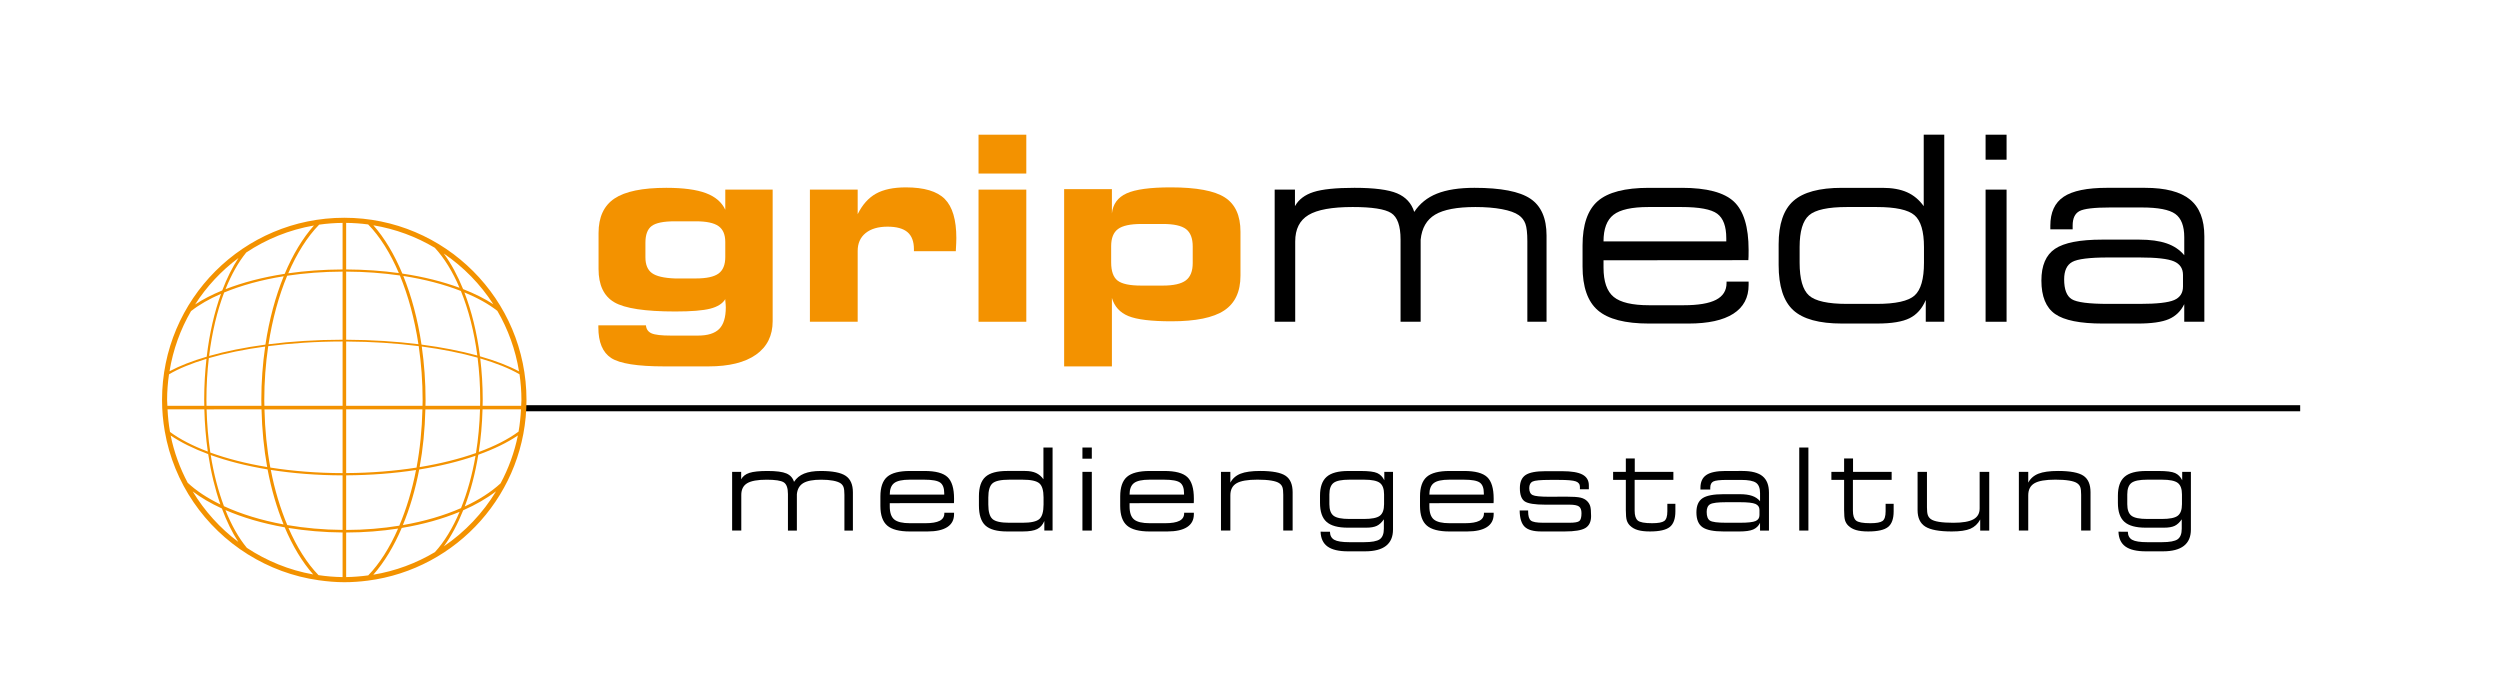 <?xml version="1.0" encoding="utf-8"?>
<!-- Generator: Adobe Illustrator 16.0.0, SVG Export Plug-In . SVG Version: 6.00 Build 0)  -->
<!DOCTYPE svg PUBLIC "-//W3C//DTD SVG 1.1//EN" "http://www.w3.org/Graphics/SVG/1.1/DTD/svg11.dtd">
<svg version="1.1" id="Ebene_1" xmlns="http://www.w3.org/2000/svg" xmlns:xlink="http://www.w3.org/1999/xlink" x="0px" y="0px"
	 width="350px" height="98px" viewBox="0 0 350 98" enable-background="new 0 0 350 98" xml:space="preserve">
<g>
	<g>
		<path fill="#F39200" d="M101.54,41.879c-0.376,0.624-1.077,1.068-2.104,1.333c-1.027,0.265-2.661,0.396-4.901,0.396
			c-4.225,0-7.07-0.431-8.537-1.293s-2.2-2.414-2.2-4.656v-5.037c0-2.226,0.745-3.836,2.235-4.832s3.907-1.494,7.252-1.494
			c2.37,0,4.215,0.247,5.535,0.74c1.32,0.494,2.227,1.27,2.72,2.327v-2.817h6.633v18.413c0,2.029-0.776,3.593-2.327,4.691
			c-1.552,1.097-3.773,1.646-6.665,1.646h-6.162c-3.765,0-6.247-0.391-7.448-1.169c-1.201-0.78-1.802-2.214-1.802-4.301v-0.28h6.662
			c0.047,0.537,0.308,0.911,0.783,1.122c0.476,0.21,1.377,0.315,2.703,0.315h3.803c1.361,0,2.35-0.31,2.966-0.927
			c0.616-0.619,0.925-1.628,0.925-3.029c0-0.2-0.023-0.524-0.07-0.972C101.54,41.974,101.54,41.914,101.54,41.879z M94.48,38.983
			h2.939c1.49,0,2.55-0.229,3.178-0.688s0.942-1.229,0.942-2.31v-2.108c0-1.034-0.317-1.775-0.951-2.223s-1.69-0.671-3.169-0.671
			h-2.957c-1.562,0-2.636,0.219-3.223,0.654s-0.88,1.217-0.88,2.344v2.039c0,1.034,0.305,1.772,0.915,2.214
			S92.954,38.926,94.48,38.983z"/>
		<path fill="#F39200" d="M120.075,29.986c0.654-1.327,1.507-2.284,2.559-2.872c1.052-0.587,2.448-0.881,4.189-0.881
			c2.559,0,4.376,0.544,5.451,1.63c1.075,1.087,1.613,2.909,1.613,5.467c0,0.375-0.023,0.953-0.07,1.735v0.105h-5.867v-0.279
			c0-1.082-0.301-1.879-0.901-2.391c-0.602-0.512-1.531-0.768-2.791-0.768c-1.307,0-2.331,0.3-3.071,0.898
			c-0.741,0.6-1.111,1.434-1.111,2.504v9.91h-6.688v-18.5h6.688V29.986z"/>
		<path fill="#F39200" d="M143.682,24.296h-6.688v-5.438h6.688V24.296z M143.682,45.046h-6.688v-18.5h6.688V45.046z"/>
		<path fill="#F39200" d="M155.667,41.708v9.588h-6.688V26.483h6.688v3.396c0.141-1.314,0.829-2.251,2.065-2.81
			c1.236-0.558,3.296-0.837,6.179-0.837c3.586,0,6.108,0.471,7.567,1.41c1.459,0.94,2.188,2.539,2.188,4.795v6.163
			c0,2.238-0.762,3.862-2.285,4.87s-3.979,1.512-7.365,1.512c-2.836,0-4.849-0.243-6.038-0.731S156.018,42.916,155.667,41.708z
			 M159.771,31.358c-1.532,0-2.617,0.236-3.254,0.709c-0.638,0.473-0.956,1.275-0.956,2.408v2.249c0,1.24,0.301,2.093,0.903,2.56
			c0.602,0.467,1.704,0.699,3.307,0.699h3.017c1.508,0,2.584-0.241,3.227-0.726s0.965-1.293,0.965-2.427v-2.32
			c0-1.145-0.313-1.956-0.938-2.435c-0.626-0.479-1.71-0.718-3.253-0.718H159.771z"/>
		<path d="M181.329,45.046h-2.875v-18.5h2.84v2.315c0.517-0.931,1.386-1.591,2.607-1.98c1.221-0.39,3.13-0.585,5.726-0.585
			c2.76,0,4.747,0.257,5.963,0.77c1.215,0.513,2.018,1.381,2.404,2.604c0.762-1.165,1.82-2.019,3.176-2.561
			c1.354-0.542,3.104-0.813,5.25-0.813c3.705,0,6.314,0.506,7.826,1.517c1.514,1.012,2.27,2.732,2.27,5.164v12.069h-2.688V33.769
			c0-1.125-0.09-1.938-0.271-2.437c-0.182-0.498-0.49-0.9-0.924-1.205c-0.516-0.363-1.303-0.646-2.363-0.845
			s-2.299-0.299-3.717-0.299c-2.566,0-4.443,0.355-5.633,1.064c-1.189,0.71-1.865,1.88-2.029,3.51v11.488h-2.813V33.522
			c0-1.912-0.441-3.146-1.322-3.703c-0.88-0.557-2.678-0.836-5.391-0.836c-2.879,0-4.938,0.373-6.177,1.117
			c-1.24,0.745-1.859,1.979-1.859,3.703V45.046z"/>
		<path d="M235.453,26.296c3.494,0,5.926,0.644,7.297,1.931c1.369,1.287,2.055,3.545,2.055,6.773c0,0.386-0.002,0.678-0.008,0.877
			s-0.016,0.38-0.027,0.544l-20.277,0.018v1.019c0,1.965,0.475,3.336,1.426,4.112c0.949,0.776,2.604,1.164,4.961,1.164h4.82
			c2.053,0,3.568-0.254,4.547-0.763c0.979-0.508,1.469-1.294,1.469-2.357v-0.192h3.09v0.474c0,1.771-0.715,3.115-2.145,4.029
			c-1.43,0.915-3.521,1.372-6.275,1.372h-5.541c-3.324,0-5.705-0.615-7.139-1.846s-2.15-3.276-2.15-6.137v-2.944
			c0-2.908,0.711-4.98,2.133-6.218c1.422-1.236,3.809-1.855,7.156-1.855H235.453z M224.492,33.796h17.188v-0.442
			c0-1.663-0.422-2.808-1.266-3.433c-0.846-0.625-2.521-0.938-5.031-0.938h-4.592c-2.334,0-3.969,0.363-4.9,1.088
			C224.959,30.797,224.492,32.038,224.492,33.796z"/>
		<path d="M262.783,45.296h-4.91c-3.189,0-5.463-0.625-6.822-1.877c-1.361-1.252-2.041-3.358-2.041-6.319v-2.898
			c0-2.828,0.689-4.853,2.066-6.073s3.643-1.832,6.797-1.832h5.664c1.379,0,2.529,0.207,3.453,0.62s1.701,1.062,2.332,1.945V18.858
			h2.875v26.188h-2.59v-3.045c-0.504,1.193-1.254,2.04-2.254,2.542S264.83,45.296,262.783,45.296z M262.713,42.546
			c2.676,0,4.453-0.392,5.33-1.177s1.314-2.313,1.314-4.586v-2.195c0-2.201-0.441-3.686-1.324-4.453s-2.656-1.151-5.32-1.151h-4.121
			c-2.664,0-4.438,0.384-5.32,1.151s-1.324,2.252-1.324,4.453v2.195c0,2.272,0.438,3.801,1.314,4.586s2.654,1.177,5.33,1.177
			H262.713z"/>
		<path d="M277.982,22.358v-3.5h2.938v3.5H277.982z M277.982,45.046v-18.5h2.938v18.5H277.982z"/>
		<path d="M300.307,26.296c2.854,0,4.951,0.546,6.291,1.638s2.01,2.805,2.01,5.139v11.974h-2.813v-2.465
			c-0.479,0.982-1.197,1.68-2.156,2.094s-2.408,0.621-4.35,0.621h-4.91c-3.166,0-5.389-0.446-6.666-1.339
			c-1.279-0.893-1.918-2.454-1.918-4.686c0-2.102,0.637-3.582,1.908-4.439c1.273-0.857,3.475-1.286,6.605-1.286h5.174
			c1.543,0,2.822,0.175,3.84,0.524s1.842,0.903,2.473,1.661v-2.519c0-1.57-0.418-2.658-1.254-3.262s-2.404-0.905-4.707-0.905h-4.385
			c-2.258,0-3.701,0.171-4.332,0.511s-0.947,1.009-0.947,2.006v0.546h-3.125v-0.511c0-1.866,0.623-3.217,1.867-4.051
			c1.246-0.834,3.271-1.251,6.08-1.251H300.307z M305.619,40.115v-1.621c0-0.904-0.42-1.538-1.262-1.902
			c-0.842-0.363-2.443-0.546-4.805-0.546h-4.42c-2.592,0-4.266,0.209-5.02,0.626s-1.131,1.23-1.131,2.439
			c0,1.409,0.354,2.334,1.061,2.774s2.404,0.66,5.09,0.66h4.42c2.396,0,4.006-0.179,4.83-0.537
			C305.207,41.651,305.619,41.02,305.619,40.115z"/>
	</g>
	<g>
		<path d="M103.779,74.279h-1.281v-8.219h1.266V67.1c0.229-0.422,0.614-0.722,1.155-0.898s1.387-0.266,2.537-0.266
			c1.223,0,2.103,0.116,2.642,0.347c0.539,0.232,0.894,0.624,1.065,1.176c0.339-0.525,0.81-0.91,1.413-1.155
			s1.382-0.367,2.337-0.367c1.648,0,2.81,0.227,3.483,0.679c0.673,0.453,1.01,1.224,1.01,2.312v5.354h-1.188v-5.003
			c0-0.498-0.041-0.859-0.122-1.08s-0.218-0.399-0.411-0.535c-0.229-0.16-0.581-0.285-1.053-0.374s-1.024-0.133-1.656-0.133
			c-1.144,0-1.98,0.157-2.51,0.472c-0.53,0.315-0.831,0.834-0.904,1.557v5.097h-1.25v-5.112c0-0.848-0.195-1.395-0.585-1.643
			c-0.39-0.246-1.186-0.37-2.388-0.37c-1.274,0-2.186,0.165-2.735,0.495c-0.549,0.331-0.823,0.879-0.823,1.643V74.279z"/>
		<path d="M129.429,65.936c1.546,0,2.622,0.286,3.228,0.858s0.91,1.575,0.91,3.01c0,0.172-0.001,0.302-0.004,0.391
			c-0.003,0.088-0.007,0.168-0.012,0.241l-8.984,0.008v0.456c0,0.875,0.21,1.484,0.632,1.83s1.155,0.519,2.201,0.519h2.139
			c0.91,0,1.583-0.112,2.017-0.338s0.652-0.573,0.652-1.046v-0.085h1.359v0.21c0,0.792-0.316,1.393-0.949,1.802
			s-1.558,0.613-2.775,0.613h-2.458c-1.479,0-2.536-0.274-3.174-0.825s-0.956-1.465-0.956-2.744v-1.328
			c0-1.285,0.316-2.203,0.948-2.75s1.693-0.821,3.182-0.821H129.429z M124.567,69.248h7.625v-0.192c0-0.724-0.188-1.221-0.562-1.493
			c-0.375-0.272-1.119-0.408-2.232-0.408h-2.037c-1.036,0-1.76,0.158-2.174,0.474S124.567,68.483,124.567,69.248z"/>
		<path d="M143.176,74.404h-2.181c-1.42,0-2.432-0.278-3.038-0.833c-0.605-0.557-0.908-1.492-0.908-2.808v-1.289
			c0-1.266,0.306-2.172,0.919-2.719s1.622-0.82,3.026-0.82h2.516c0.612,0,1.124,0.094,1.534,0.281s0.756,0.481,1.036,0.882v-4.444
			h1.281v11.625h-1.155v-1.336c-0.224,0.529-0.557,0.905-1.001,1.128C144.762,74.293,144.085,74.404,143.176,74.404z
			 M143.145,73.186c1.189,0,1.978-0.175,2.368-0.523s0.584-1.028,0.584-2.039v-0.977c0-0.979-0.196-1.64-0.588-1.98
			s-1.18-0.512-2.364-0.512h-1.83c-1.184,0-1.972,0.171-2.364,0.512s-0.588,1.001-0.588,1.98v0.977c0,1.011,0.194,1.69,0.584,2.039
			s1.179,0.523,2.368,0.523H143.145z"/>
		<path d="M151.54,64.217v-1.563h1.313v1.563H151.54z M151.54,74.279v-8.219h1.313v8.219H151.54z"/>
		<path d="M163.002,65.936c1.546,0,2.622,0.286,3.228,0.858s0.91,1.575,0.91,3.01c0,0.172-0.001,0.302-0.004,0.391
			c-0.003,0.088-0.007,0.168-0.012,0.241l-8.984,0.008v0.456c0,0.875,0.21,1.484,0.632,1.83s1.155,0.519,2.201,0.519h2.139
			c0.91,0,1.583-0.112,2.017-0.338s0.652-0.573,0.652-1.046v-0.085h1.359v0.21c0,0.792-0.316,1.393-0.949,1.802
			s-1.558,0.613-2.775,0.613h-2.458c-1.479,0-2.536-0.274-3.174-0.825s-0.956-1.465-0.956-2.744v-1.328
			c0-1.285,0.316-2.203,0.948-2.75s1.693-0.821,3.182-0.821H163.002z M158.14,69.248h7.625v-0.192c0-0.724-0.188-1.221-0.562-1.493
			c-0.375-0.272-1.119-0.408-2.232-0.408h-2.037c-1.036,0-1.76,0.158-2.174,0.474S158.14,68.483,158.14,69.248z"/>
		<path d="M170.936,74.279v-8.219h1.313v1.509c0.307-0.578,0.782-0.996,1.426-1.251c0.643-0.255,1.559-0.383,2.746-0.383
			c1.698,0,2.88,0.222,3.547,0.665c0.667,0.443,1,1.214,1,2.313v5.365h-1.313v-5.013c0-0.49-0.041-0.846-0.121-1.064
			s-0.222-0.398-0.425-0.539c-0.229-0.167-0.604-0.293-1.126-0.379s-1.168-0.13-1.937-0.13c-1.377,0-2.354,0.169-2.932,0.509
			c-0.577,0.338-0.865,0.904-0.865,1.697v4.919H170.936z"/>
		<path d="M195.02,74.134c0,1.016-0.327,1.777-0.982,2.287c-0.655,0.51-1.632,0.765-2.931,0.765H188.7
			c-1.273,0-2.22-0.224-2.841-0.67s-0.947-1.14-0.978-2.08l1.312,0.008c0.01,0.533,0.214,0.909,0.611,1.13
			c0.397,0.221,1.102,0.331,2.114,0.331h2.049c1.08,0,1.812-0.136,2.196-0.406c0.384-0.271,0.577-0.766,0.577-1.482v-1.313
			c-0.296,0.432-0.622,0.736-0.978,0.91s-0.86,0.261-1.515,0.261H188.7c-1.378,0-2.372-0.271-2.982-0.813
			c-0.611-0.541-0.916-1.431-0.916-2.666v-0.986c0-1.225,0.309-2.109,0.928-2.654c0.618-0.545,1.624-0.817,3.018-0.817h1.799
			c1.075,0,1.828,0.097,2.259,0.288c0.431,0.193,0.763,0.529,0.997,1.008v-1.171h1.218V74.134z M188.917,72.654h2.049
			c1.085,0,1.824-0.149,2.216-0.45c0.392-0.301,0.588-0.84,0.588-1.616v-1.367c0-0.771-0.196-1.31-0.588-1.612
			c-0.392-0.303-1.131-0.454-2.216-0.454h-2.049c-1.085,0-1.824,0.15-2.216,0.45c-0.392,0.301-0.588,0.84-0.588,1.616v1.367
			c0,0.776,0.196,1.315,0.588,1.616C187.093,72.505,187.832,72.654,188.917,72.654z"/>
		<path d="M204.975,65.936c1.546,0,2.621,0.286,3.228,0.858s0.91,1.575,0.91,3.01c0,0.172-0.002,0.302-0.004,0.391
			c-0.003,0.088-0.007,0.168-0.012,0.241l-8.984,0.008v0.456c0,0.875,0.21,1.484,0.632,1.83c0.421,0.346,1.155,0.519,2.201,0.519
			h2.139c0.91,0,1.582-0.112,2.017-0.338s0.652-0.573,0.652-1.046v-0.085h1.359v0.21c0,0.792-0.316,1.393-0.949,1.802
			c-0.632,0.409-1.558,0.613-2.775,0.613h-2.458c-1.479,0-2.536-0.274-3.174-0.825s-0.956-1.465-0.956-2.744v-1.328
			c0-1.285,0.315-2.203,0.948-2.75c0.632-0.547,1.692-0.821,3.182-0.821H204.975z M200.112,69.248h7.625v-0.192
			c0-0.724-0.188-1.221-0.563-1.493s-1.118-0.408-2.231-0.408h-2.037c-1.036,0-1.761,0.158-2.174,0.474
			C200.318,67.943,200.112,68.483,200.112,69.248z"/>
		<path d="M216.368,70.654c-1.496,0-2.468-0.155-2.915-0.466s-0.671-0.927-0.671-1.847c0-0.872,0.269-1.486,0.805-1.842
			s1.463-0.533,2.781-0.533h2.336c1.305,0,2.253,0.159,2.846,0.478c0.593,0.319,0.889,0.824,0.889,1.514v0.54h-1.25v-0.332
			c0-0.376-0.191-0.633-0.574-0.772c-0.383-0.139-1.173-0.208-2.371-0.208h-1.281c-1.281,0-2.079,0.075-2.395,0.226
			s-0.473,0.463-0.473,0.935c0,0.483,0.157,0.804,0.473,0.962s1.113,0.237,2.395,0.237l2.242-0.016c1,0,1.692,0.047,2.078,0.14
			c0.386,0.094,0.69,0.255,0.914,0.483c0.203,0.202,0.347,0.437,0.43,0.701s0.125,0.731,0.125,1.401
			c0,0.789-0.266,1.345-0.797,1.666c-0.531,0.322-1.492,0.483-2.883,0.483h-3.313c-1.094,0-1.865-0.222-2.313-0.665
			c-0.448-0.442-0.68-1.2-0.695-2.272h1.188v0.14c0,0.628,0.123,1.048,0.37,1.26c0.246,0.213,0.826,0.319,1.739,0.319h3.68
			c0.724,0,1.185-0.081,1.383-0.245c0.198-0.162,0.297-0.525,0.297-1.09c0-0.461-0.118-0.775-0.355-0.943s-0.673-0.253-1.309-0.253
			H216.368z"/>
		<path d="M228.867,66.061h5.406v1.125h-5.422v4.31c0,0.67,0.146,1.13,0.438,1.379c0.293,0.25,0.962,0.374,2.007,0.374
			c0.847,0,1.414-0.104,1.701-0.312s0.432-0.657,0.432-1.348v-1.053h1.125v1.053c0,1.043-0.262,1.773-0.785,2.189
			c-0.523,0.418-1.449,0.626-2.777,0.626c-0.693,0-1.26-0.065-1.699-0.195c-0.44-0.13-0.804-0.337-1.09-0.618
			c-0.214-0.208-0.365-0.455-0.453-0.738c-0.089-0.285-0.133-0.766-0.133-1.443v-4.224h-1.781v-1.125h1.781v-1.875h1.25V66.061z"/>
		<path d="M243.956,65.936c1.271,0,2.206,0.245,2.803,0.733s0.896,1.256,0.896,2.301v5.31h-1.25v-1.078
			c-0.214,0.436-0.535,0.745-0.963,0.929c-0.428,0.183-1.074,0.274-1.939,0.274h-2.189c-1.407,0-2.395-0.198-2.963-0.595
			s-0.852-1.09-0.852-2.081c0-0.934,0.283-1.591,0.848-1.972c0.566-0.381,1.544-0.571,2.936-0.571h2.308
			c0.688,0,1.259,0.079,1.712,0.236c0.454,0.157,0.822,0.406,1.104,0.747v-1.135c0-0.697-0.187-1.18-0.56-1.447
			s-1.073-0.401-2.1-0.401h-1.956c-1.006,0-1.65,0.075-1.932,0.224c-0.281,0.15-0.422,0.443-0.422,0.881v0.239h-1.375v-0.224
			c0-0.834,0.275-1.438,0.828-1.811s1.451-0.56,2.697-0.56H243.956z M246.326,72.11v-0.717c0-0.4-0.188-0.68-0.563-0.842
			c-0.376-0.16-1.09-0.241-2.144-0.241h-1.972c-1.143,0-1.881,0.093-2.214,0.276c-0.333,0.186-0.499,0.545-0.499,1.079
			c0,0.624,0.156,1.032,0.468,1.228s1.06,0.292,2.245,0.292h1.972c1.069,0,1.787-0.079,2.155-0.237
			C246.143,72.79,246.326,72.511,246.326,72.11z"/>
		<path d="M253.176,62.654v11.625h-1.281V62.654H253.176z"/>
		<path d="M259.425,66.061h5.406v1.125h-5.422v4.31c0,0.67,0.146,1.13,0.438,1.379c0.293,0.25,0.962,0.374,2.007,0.374
			c0.847,0,1.414-0.104,1.701-0.312s0.432-0.657,0.432-1.348v-1.053h1.125v1.053c0,1.043-0.262,1.773-0.785,2.189
			c-0.523,0.418-1.449,0.626-2.777,0.626c-0.693,0-1.26-0.065-1.699-0.195c-0.44-0.13-0.804-0.337-1.09-0.618
			c-0.214-0.208-0.365-0.455-0.453-0.738c-0.089-0.285-0.133-0.766-0.133-1.443v-4.224h-1.781v-1.125h1.781v-1.875h1.25V66.061z"/>
		<path d="M278.493,66.061v8.219h-1.265v-1.547c-0.328,0.607-0.786,1.038-1.375,1.292s-1.459,0.38-2.609,0.38
			c-1.745,0-2.979-0.228-3.7-0.681c-0.722-0.455-1.082-1.223-1.082-2.304v-5.359h1.313v4.961c0,0.5,0.04,0.863,0.121,1.09
			c0.08,0.227,0.22,0.413,0.417,0.559c0.233,0.172,0.611,0.301,1.134,0.387s1.199,0.129,2.031,0.129c1.278,0,2.21-0.16,2.795-0.48
			s0.877-0.827,0.877-1.52v-5.125H278.493z"/>
		<path d="M282.641,74.279v-8.219h1.313v1.509c0.307-0.578,0.782-0.996,1.426-1.251c0.643-0.255,1.559-0.383,2.746-0.383
			c1.697,0,2.88,0.222,3.547,0.665c0.666,0.443,1,1.214,1,2.313v5.365h-1.313v-5.013c0-0.49-0.041-0.846-0.121-1.064
			c-0.081-0.219-0.223-0.398-0.425-0.539c-0.229-0.167-0.604-0.293-1.127-0.379s-1.168-0.13-1.937-0.13
			c-1.378,0-2.354,0.169-2.932,0.509c-0.577,0.338-0.865,0.904-0.865,1.697v4.919H282.641z"/>
		<path d="M306.725,74.134c0,1.016-0.327,1.777-0.982,2.287s-1.632,0.765-2.931,0.765h-2.407c-1.273,0-2.22-0.224-2.841-0.67
			s-0.947-1.14-0.979-2.08l1.312,0.008c0.011,0.533,0.214,0.909,0.611,1.13s1.102,0.331,2.114,0.331h2.049
			c1.08,0,1.812-0.136,2.196-0.406c0.384-0.271,0.576-0.766,0.576-1.482v-1.313c-0.296,0.432-0.622,0.736-0.978,0.91
			s-0.86,0.261-1.515,0.261h-2.547c-1.378,0-2.372-0.271-2.982-0.813c-0.61-0.541-0.916-1.431-0.916-2.666v-0.986
			c0-1.225,0.31-2.109,0.928-2.654s1.624-0.817,3.018-0.817h1.799c1.075,0,1.828,0.097,2.259,0.288
			c0.431,0.193,0.764,0.529,0.997,1.008v-1.171h1.219V74.134z M300.622,72.654h2.049c1.085,0,1.824-0.149,2.216-0.45
			s0.588-0.84,0.588-1.616v-1.367c0-0.771-0.196-1.31-0.588-1.612s-1.131-0.454-2.216-0.454h-2.049c-1.085,0-1.824,0.15-2.216,0.45
			c-0.392,0.301-0.588,0.84-0.588,1.616v1.367c0,0.776,0.196,1.315,0.588,1.616S299.537,72.654,300.622,72.654z"/>
	</g>
	<rect x="73.543" y="56.728" width="248.482" height="0.851"/>
	<path fill="#F39200" d="M48.197,30.486c-14.09,0-25.512,11.423-25.512,25.513c0,1.493,0.136,2.954,0.382,4.377
		c1.257,7.27,5.602,13.462,11.623,17.227c0.011,0.013,0.021,0.026,0.033,0.039l0.001-0.018c2.95,1.839,6.296,3.104,9.89,3.61
		c0.005,0.005,0.01,0.012,0.016,0.017l0-0.015c1.168,0.164,2.354,0.273,3.567,0.273c1.111,0,2.203-0.079,3.276-0.217v0.005
		c0.001-0.002,0.003-0.004,0.005-0.005c12.539-1.611,22.231-12.316,22.231-25.294C73.708,41.909,62.287,30.486,48.197,30.486z
		 M72.663,51.991c-1.469-0.789-3.324-1.498-5.467-2.109c-0.419-3.3-1.169-6.326-2.182-8.945c1.819,0.752,3.388,1.619,4.615,2.585
		C71.127,46.087,72.167,48.948,72.663,51.991z M47.962,56.811H37.015c-0.003-0.253-0.017-0.501-0.017-0.755
		c0-2.624,0.194-5.173,0.553-7.594c3.212-0.415,6.724-0.649,10.412-0.654V56.811z M47.962,57.311v8.926
		c-3.583-0.007-6.991-0.284-10.116-0.779c-0.479-2.563-0.754-5.305-0.82-8.146H47.962z M48.462,57.311H59.14
		c-0.067,2.841-0.345,5.584-0.826,8.151c-3.062,0.48-6.383,0.75-9.851,0.77V57.311z M48.462,56.811v-8.999
		c3.569,0.016,7,0.243,10.159,0.646c0.355,2.425,0.547,4.976,0.547,7.598c0,0.254-0.014,0.502-0.017,0.755H48.462z M56.464,38.635
		c3.019,0.468,5.736,1.191,8.063,2.103c1.065,2.615,1.855,5.682,2.298,9.034c-2.305-0.634-4.939-1.153-7.813-1.529
		C58.486,44.708,57.609,41.463,56.464,38.635z M58.579,48.19c-3.136-0.393-6.545-0.612-10.117-0.627v-9.538
		c2.64,0.012,5.164,0.202,7.521,0.543C57.149,41.386,58.04,44.649,58.579,48.19z M47.962,47.56
		c-3.684,0.005-7.174,0.231-10.37,0.636c0.544-3.533,1.442-6.787,2.614-9.595c2.424-0.363,5.029-0.564,7.756-0.576V47.56z
		 M37.16,48.248c-2.917,0.388-5.571,0.929-7.887,1.587c0.407-3.308,1.133-6.322,2.109-8.885c2.376-0.984,5.19-1.77,8.338-2.275
		C38.572,41.492,37.689,44.724,37.16,48.248z M37.124,48.516c-0.348,2.4-0.539,4.925-0.539,7.54c0,0.255,0.013,0.502,0.017,0.755
		h-7.686c-0.005-0.284-0.016-0.564-0.016-0.852c0-2.018,0.122-3.964,0.338-5.824C31.538,49.463,34.199,48.912,37.124,48.516z
		 M36.613,57.311c0.065,2.825,0.332,5.538,0.792,8.076c-2.951-0.491-5.635-1.182-7.957-2.029c-0.29-1.916-0.467-3.943-0.523-6.047
		H36.613z M37.461,65.718c0.53,2.812,1.295,5.393,2.236,7.701c-3.113-0.575-5.945-1.449-8.344-2.555
		c-0.795-2.115-1.431-4.521-1.852-7.154C31.839,64.548,34.515,65.232,37.461,65.718z M37.913,65.788
		c3.099,0.485,6.477,0.757,10.049,0.764v7.635c-2.696-0.021-5.3-0.257-7.743-0.678C39.252,71.205,38.461,68.613,37.913,65.788z
		 M48.462,66.547c3.456-0.019,6.747-0.28,9.782-0.746c-0.557,2.853-1.361,5.471-2.344,7.795c-2.344,0.379-4.839,0.591-7.438,0.597
		V66.547z M58.689,65.732c2.9-0.468,5.557-1.121,7.884-1.925c-0.46,2.688-1.157,5.152-2.029,7.327
		c-2.365,1.038-5.117,1.853-8.142,2.378C57.363,71.183,58.147,68.573,58.689,65.732z M58.749,65.394
		c0.466-2.543,0.738-5.259,0.804-8.083h7.65c-0.06,2.118-0.252,4.169-0.567,6.114C64.321,64.244,61.66,64.914,58.749,65.394z
		 M59.564,56.811c0.003-0.253,0.017-0.5,0.017-0.755c0-2.614-0.189-5.141-0.534-7.545c2.881,0.385,5.521,0.916,7.814,1.561
		c0.236,1.886,0.368,3.854,0.368,5.889c0,0.286-0.012,0.566-0.017,0.851H59.564z M69.061,42.594
		c-1.199-0.786-2.625-1.496-4.229-2.12c-0.773-1.907-1.684-3.59-2.707-4.982C64.886,37.368,67.251,39.783,69.061,42.594z
		 M60.877,34.692c1.323,1.438,2.493,3.34,3.458,5.598c-2.337-0.863-5.03-1.547-8.006-1.988c-1.126-2.697-2.499-4.995-4.058-6.76
		C55.372,32.056,58.278,33.144,60.877,34.692z M55.84,38.23c-2.316-0.32-4.791-0.495-7.378-0.507v-6.519
		c1.044,0.012,2.074,0.083,3.083,0.219C53.196,33.121,54.652,35.449,55.84,38.23z M47.962,31.205v6.518
		c-2.672,0.011-5.228,0.196-7.61,0.538c1.199-2.783,2.668-5.112,4.329-6.81C45.755,31.298,46.85,31.216,47.962,31.205z
		 M43.952,31.57c-1.57,1.767-2.957,4.066-4.094,6.768c-3.101,0.476-5.896,1.214-8.287,2.147c0.821-2.044,1.801-3.781,2.901-5.135
		C37.282,33.481,40.494,32.167,43.952,31.57z M33.387,36.113c-0.854,1.292-1.618,2.823-2.275,4.551
		c-1.431,0.586-2.708,1.243-3.799,1.962C28.93,40.104,30.992,37.898,33.387,36.113z M26.744,43.556
		c1.132-0.896,2.554-1.708,4.198-2.424c-0.929,2.567-1.619,5.543-2.003,8.805c-2.025,0.595-3.789,1.278-5.205,2.038
		C24.229,48.951,25.26,46.107,26.744,43.556z M23.394,55.999c0-1.222,0.096-2.42,0.267-3.595c1.374-0.808,3.158-1.535,5.243-2.164
		c-0.204,1.828-0.318,3.738-0.318,5.719c0,0.287,0.011,0.567,0.015,0.852h-5.168C23.422,56.539,23.394,56.272,23.394,55.999z
		 M23.455,57.311h5.154c0.052,2.052,0.215,4.031,0.483,5.906c-2.098-0.794-3.896-1.715-5.288-2.742
		C23.616,59.442,23.513,58.383,23.455,57.311z M23.893,60.971c1.433,0.973,3.212,1.847,5.254,2.604
		c0.388,2.57,0.97,4.94,1.706,7.046c-1.818-0.886-3.37-1.904-4.574-3.03C25.188,65.538,24.37,63.317,23.893,60.971z M26.978,68.799
		c1.165,0.88,2.538,1.682,4.087,2.39c0.661,1.774,1.43,3.356,2.298,4.675C30.803,73.949,28.64,71.542,26.978,68.799z M34.562,76.7
		c-1.143-1.377-2.156-3.175-3.001-5.29c2.417,1.049,5.225,1.875,8.299,2.416c1.108,2.62,2.454,4.861,3.988,6.594
		C40.462,79.821,37.324,78.522,34.562,76.7z M44.591,80.519c-1.615-1.664-3.035-3.924-4.204-6.605
		c2.394,0.392,4.938,0.612,7.575,0.633v6.246C46.817,80.778,45.694,80.681,44.591,80.519z M48.462,80.791v-6.239
		c2.541-0.006,4.978-0.199,7.271-0.554c-1.167,2.66-2.581,4.901-4.18,6.554C50.54,80.689,49.51,80.776,48.462,80.791z
		 M52.263,80.458c1.521-1.722,2.866-3.945,3.979-6.545c2.99-0.496,5.724-1.265,8.099-2.255c-0.964,2.274-2.133,4.193-3.453,5.638
		C58.282,78.85,55.371,79.944,52.263,80.458z M62.141,76.486c1.026-1.406,1.933-3.116,2.706-5.046
		c1.757-0.772,3.303-1.666,4.6-2.657C67.593,71.847,65.095,74.475,62.141,76.486z M70.08,67.669
		c-1.321,1.214-3.015,2.306-5.012,3.233c0.819-2.167,1.464-4.607,1.895-7.24c2.169-0.778,4.048-1.685,5.54-2.697
		C72.019,63.343,71.192,65.594,70.08,67.669z M72.599,60.423c-1.443,1.074-3.34,2.036-5.573,2.857
		c0.294-1.902,0.472-3.902,0.529-5.97h5.384C72.882,58.364,72.782,59.407,72.599,60.423z M67.564,56.811
		c0.005-0.284,0.017-0.564,0.017-0.851c0-1.996-0.124-3.927-0.346-5.779c2.203,0.643,4.077,1.391,5.498,2.221
		C72.904,53.576,73,54.776,73,55.999c0,0.273-0.028,0.54-0.038,0.812H67.564z"/>
</g>
</svg>
